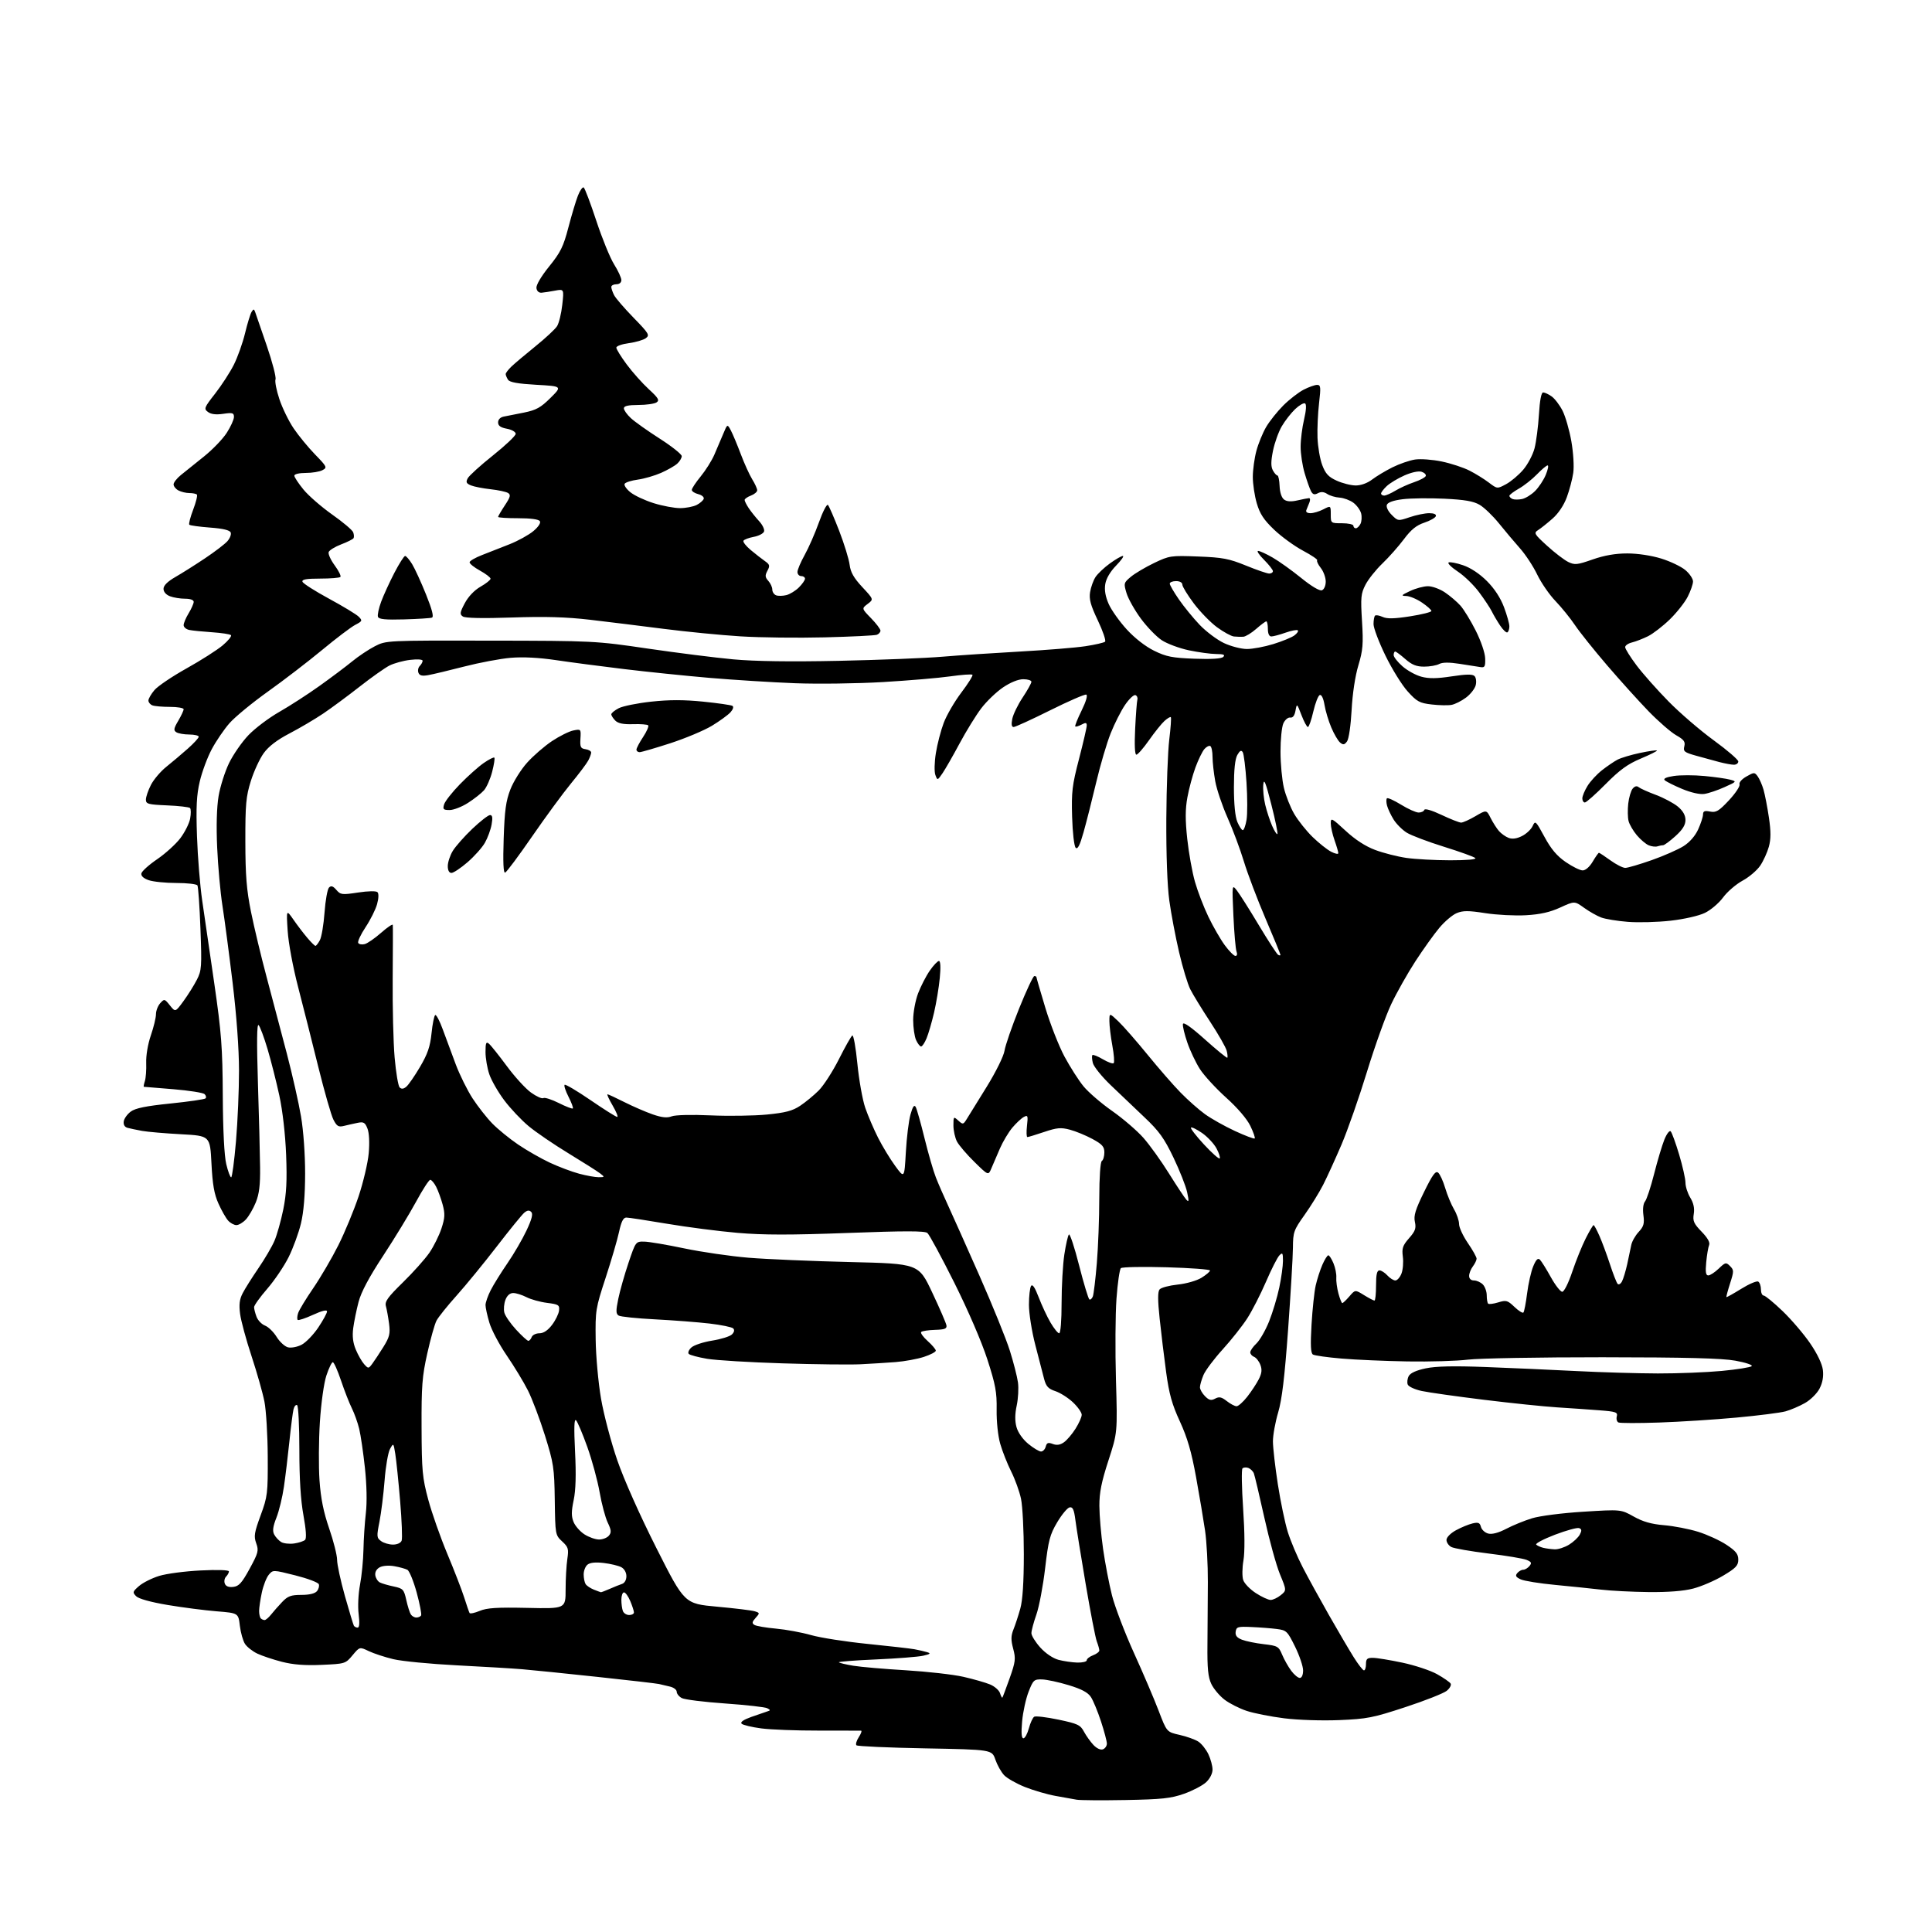 <?xml version="1.0" encoding="UTF-8" standalone="no"?>
<svg 
  version="1.1" 
  xmlns="http://www.w3.org/2000/svg" 
  xmlns:xlink="http://www.w3.org/1999/xlink" 
  xmlns:svg="http://www.w3.org/2000/svg"
  xmlns:rdf="http://www.w3.org/1999/02/22-rdf-syntax-ns#"
  xmlns:cc="http://creativecommons.org/ns#"
  xmlns:dc="http://purl.org/dc/elements/1.1/"
  viewBox="0 0 768 768"
  width="768"
  height="768"
>
<style>svg {background-color: white; }</style>"
<path stroke="none" fill="black" fill-rule="evenodd" d="M447.50,715.54C438.15,715.71 429.38,715.65 428.00,715.41C426.62,715.17 422.81,714.49 419.52,713.89C416.24,713.30 410.78,711.70 407.39,710.35C404.01,708.99 400.29,706.88 399.14,705.65C397.98,704.42 396.42,701.63 395.67,699.46C394.30,695.50 394.30,695.50 367.73,695.00C353.12,694.73 340.84,694.18 340.45,693.78C340.05,693.39 340.48,691.92 341.39,690.53C342.30,689.14 342.70,687.98 342.27,687.96C341.85,687.93 334.30,687.93 325.50,687.94C316.70,687.96 306.41,687.57 302.63,687.07C298.86,686.57 295.33,685.73 294.80,685.20C294.17,684.57 295.55,683.62 298.67,682.50C301.32,681.56 304.18,680.57 305.00,680.32C306.33,679.92 306.33,679.77 305.00,679.05C304.18,678.60 296.65,677.75 288.27,677.16C279.90,676.58 272.13,675.61 271.02,675.01C269.91,674.42 269.00,673.28 269.00,672.48C269.00,671.69 267.76,670.76 266.25,670.43C264.74,670.09 262.82,669.64 262.00,669.43C261.18,669.22 250.15,667.94 237.50,666.59C224.85,665.23 211.35,663.86 207.50,663.54C203.65,663.22 191.95,662.52 181.50,661.99C171.05,661.45 159.74,660.36 156.36,659.55C152.99,658.74 148.59,657.30 146.60,656.35C142.97,654.61 142.97,654.61 140.14,658.00C137.35,661.35 137.17,661.40 127.86,661.81C121.23,662.10 116.52,661.74 112.08,660.60C108.61,659.71 104.21,658.24 102.30,657.34C100.40,656.44 98.19,654.70 97.39,653.48C96.59,652.25 95.67,648.99 95.34,646.23C94.75,641.22 94.75,641.22 86.12,640.52C81.38,640.14 72.60,639.00 66.62,638.00C59.87,636.86 55.12,635.54 54.12,634.52C52.62,633.00 52.71,632.69 55.27,630.47C56.79,629.15 60.39,627.34 63.27,626.45C66.14,625.56 73.56,624.58 79.75,624.28C86.49,623.94 91.00,624.10 91.00,624.66C91.00,625.18 90.49,626.11 89.87,626.73C89.24,627.36 89.02,628.60 89.36,629.50C89.78,630.59 90.91,631.03 92.73,630.82C94.97,630.56 96.16,629.24 99.24,623.59C102.67,617.29 102.91,616.39 101.85,613.47C100.85,610.69 101.08,609.24 103.60,602.39C106.35,594.90 106.50,593.72 106.43,579.00C106.39,570.48 105.80,560.66 105.12,557.19C104.45,553.73 102.14,545.60 100.01,539.14C97.87,532.68 95.82,525.13 95.45,522.36C94.95,518.56 95.20,516.51 96.48,514.05C97.41,512.25 100.22,507.79 102.72,504.14C105.22,500.49 108.10,495.58 109.11,493.23C110.12,490.88 111.69,485.27 112.61,480.77C113.87,474.51 114.14,469.40 113.74,459.04C113.41,450.84 112.35,441.56 111.04,435.50C109.85,430.00 107.74,421.68 106.35,417.00C104.96,412.32 103.36,408.05 102.80,407.50C102.11,406.82 102.02,414.16 102.53,430.50C102.95,443.70 103.34,458.77 103.39,464.00C103.47,471.09 103.04,474.64 101.67,478.00C100.66,480.48 98.90,483.51 97.75,484.75C96.59,485.99 94.90,487.00 93.98,487.00C93.06,487.00 91.58,486.20 90.69,485.21C89.80,484.23 88.07,481.19 86.85,478.46C85.15,474.70 84.48,470.85 84.06,462.50C83.50,451.50 83.50,451.50 72.00,450.88C65.67,450.54 58.70,449.94 56.50,449.55C54.30,449.15 51.69,448.60 50.69,448.33C49.54,448.01 49.00,447.08 49.19,445.76C49.36,444.63 50.62,442.87 52.00,441.86C53.83,440.51 58.06,439.65 67.77,438.66C75.07,437.91 81.34,437.00 81.70,436.63C82.07,436.27 81.91,435.51 81.34,434.94C80.78,434.38 75.19,433.50 68.91,432.98C62.63,432.46 57.36,432.03 57.18,432.02C57.01,432.01 57.19,430.99 57.59,429.75C57.98,428.51 58.22,425.25 58.12,422.50C58.01,419.59 58.78,415.03 59.96,411.59C61.08,408.34 62.00,404.56 62.00,403.17C62.00,401.79 62.76,399.82 63.69,398.79C65.32,396.99 65.44,397.02 67.54,399.66C69.71,402.38 69.71,402.38 72.95,397.94C74.73,395.50 77.11,391.70 78.24,389.50C80.15,385.78 80.25,384.37 79.68,369.21C79.35,360.25 78.80,352.49 78.48,351.96C78.15,351.43 74.38,351.00 70.09,351.00C65.80,351.00 60.86,350.50 59.10,349.88C57.05,349.17 56.01,348.20 56.20,347.20C56.37,346.34 59.18,343.80 62.45,341.57C65.73,339.33 69.87,335.58 71.66,333.23C73.45,330.87 75.22,327.37 75.58,325.43C75.94,323.49 75.92,321.59 75.54,321.20C75.15,320.82 71.05,320.34 66.42,320.15C58.88,319.83 58.00,319.59 58.00,317.86C58.00,316.79 58.89,314.17 59.99,312.03C61.08,309.89 63.83,306.64 66.11,304.82C68.39,302.99 72.22,299.76 74.63,297.62C77.03,295.49 79.00,293.35 79.00,292.87C79.00,292.39 77.31,291.99 75.25,291.98C73.19,291.98 70.87,291.57 70.10,291.08C68.93,290.34 69.05,289.58 70.85,286.54C72.03,284.53 73.00,282.46 73.00,281.94C73.00,281.42 70.56,281.00 67.58,281.00C64.60,281.00 61.45,280.73 60.58,280.39C59.71,280.06 59.00,279.19 59.00,278.47C59.00,277.75 60.07,275.88 61.39,274.33C62.70,272.77 68.43,268.90 74.14,265.71C79.84,262.53 86.30,258.41 88.50,256.56C90.70,254.70 92.19,252.87 91.81,252.48C91.42,252.10 88.05,251.58 84.31,251.33C80.56,251.08 76.49,250.68 75.25,250.42C74.01,250.17 73.00,249.31 73.00,248.51C73.00,247.70 73.90,245.57 75.00,243.77C76.09,241.97 76.99,239.94 77.00,239.25C77.00,238.49 75.65,238.00 73.57,238.00C71.68,238.00 68.98,237.56 67.57,237.02C66.00,236.43 65.00,235.27 65.00,234.07C65.00,232.75 66.60,231.16 69.75,229.35C72.36,227.85 77.65,224.51 81.50,221.93C85.35,219.36 89.34,216.31 90.37,215.16C91.40,214.01 92.00,212.45 91.71,211.69C91.35,210.75 88.70,210.11 83.49,209.72C79.27,209.40 75.56,208.89 75.26,208.59C74.95,208.29 75.64,205.60 76.78,202.62C77.92,199.63 78.59,196.92 78.26,196.60C77.93,196.27 76.59,196.00 75.27,196.00C73.95,196.00 72.00,195.53 70.93,194.96C69.87,194.40 69.00,193.31 69.00,192.55C69.00,191.80 70.31,190.13 71.90,188.84C73.50,187.55 77.61,184.25 81.04,181.50C84.48,178.75 88.57,174.50 90.14,172.05C91.71,169.61 93.00,166.77 93.00,165.74C93.00,164.12 92.45,163.96 88.75,164.50C85.88,164.92 83.91,164.69 82.68,163.77C80.97,162.51 81.14,162.06 85.52,156.46C88.08,153.18 91.42,148.03 92.95,145.00C94.47,141.97 96.48,136.34 97.41,132.47C98.34,128.61 99.51,124.80 100.00,124.00C100.78,122.75 100.96,122.75 101.43,124.03C101.72,124.84 103.79,130.85 106.03,137.39C108.27,143.93 109.84,149.97 109.52,150.80C109.20,151.63 109.89,155.17 111.06,158.67C112.22,162.16 114.76,167.38 116.71,170.26C118.65,173.14 122.49,177.82 125.24,180.65C130.00,185.55 130.14,185.86 128.18,186.90C127.06,187.51 124.08,188.00 121.57,188.00C118.96,188.00 117.00,188.46 117.00,189.08C117.00,189.68 118.64,192.17 120.65,194.62C122.66,197.07 127.79,201.53 132.04,204.53C136.30,207.53 140.06,210.70 140.39,211.58C140.73,212.46 140.79,213.52 140.54,213.94C140.28,214.36 138.07,215.47 135.62,216.40C133.18,217.33 130.94,218.71 130.66,219.45C130.37,220.19 131.45,222.58 133.05,224.75C134.65,226.93 135.67,229.00 135.31,229.35C134.96,229.71 131.33,230.00 127.25,230.00C121.77,230.00 119.94,230.33 120.24,231.25C120.46,231.94 125.22,234.97 130.81,238.00C136.41,241.03 141.72,244.25 142.61,245.16C144.13,246.70 144.03,246.93 141.24,248.38C139.58,249.23 133.62,253.75 128.00,258.41C122.37,263.07 112.68,270.51 106.47,274.93C100.26,279.36 93.41,285.00 91.25,287.45C89.09,289.90 85.91,294.57 84.18,297.81C82.45,301.05 80.31,306.81 79.42,310.60C78.14,316.01 77.90,320.74 78.31,332.50C78.59,340.75 79.53,352.23 80.38,358.00C81.24,363.77 83.40,378.62 85.19,391.00C88.02,410.56 88.46,416.37 88.56,435.50C88.63,449.34 89.15,459.45 89.94,462.75C90.63,465.64 91.51,468.00 91.89,468.00C92.27,468.00 93.13,461.59 93.80,453.75C94.47,445.91 95.02,433.24 95.01,425.58C95.00,416.93 94.04,403.69 92.46,390.58C91.06,378.99 89.24,365.23 88.42,360.00C87.60,354.77 86.66,344.41 86.33,336.96C85.94,328.38 86.15,320.88 86.89,316.46C87.54,312.63 89.41,306.73 91.05,303.35C92.69,299.97 96.16,294.96 98.76,292.24C101.37,289.51 106.88,285.35 111.00,283.01C115.12,280.66 122.33,276.01 127.00,272.67C131.68,269.33 137.53,264.94 140.00,262.91C142.47,260.88 146.53,258.17 149.00,256.90C153.50,254.59 153.51,254.59 195.00,254.66C235.96,254.73 236.77,254.77 257.50,257.82C269.05,259.51 284.33,261.44 291.45,262.10C300.08,262.89 314.10,263.09 333.45,262.69C349.43,262.35 367.90,261.62 374.50,261.06C381.10,260.50 395.03,259.58 405.46,259.00C415.89,258.42 427.59,257.47 431.46,256.88C435.33,256.29 438.85,255.48 439.28,255.08C439.71,254.67 438.42,250.87 436.41,246.64C433.52,240.57 432.87,238.18 433.33,235.36C433.65,233.40 434.62,230.70 435.49,229.37C436.36,228.05 438.92,225.62 441.19,223.98C443.45,222.34 445.77,221.00 446.35,221.00C446.93,221.00 445.72,222.72 443.67,224.83C441.33,227.23 439.72,229.97 439.36,232.19C438.97,234.57 439.42,237.15 440.73,240.11C441.80,242.52 445.03,247.07 447.90,250.21C451.09,253.69 455.33,256.99 458.80,258.69C463.63,261.06 466.01,261.52 474.82,261.85C481.59,262.10 485.55,261.85 486.28,261.12C487.11,260.29 486.36,260.00 483.45,259.98C481.28,259.97 476.38,259.30 472.57,258.50C468.76,257.69 463.91,255.88 461.80,254.48C459.68,253.08 455.94,249.21 453.49,245.88C451.03,242.54 448.48,237.99 447.81,235.77C446.64,231.87 446.71,231.64 449.55,229.27C451.17,227.92 455.32,225.46 458.78,223.80C464.85,220.89 465.43,220.80 476.28,221.22C486.00,221.59 488.54,222.07 495.28,224.82C499.55,226.57 503.72,228.00 504.53,228.00C505.34,228.00 506.00,227.57 506.00,227.03C506.00,226.50 504.41,224.48 502.47,222.53C500.52,220.59 499.47,219.00 500.13,219.00C500.79,219.00 503.39,220.19 505.91,221.65C508.44,223.10 513.54,226.75 517.24,229.75C521.36,233.09 524.58,234.99 525.49,234.64C526.36,234.31 527.00,232.82 527.00,231.17C527.00,229.57 526.11,227.14 525.03,225.77C523.95,224.39 523.31,223.03 523.60,222.73C523.90,222.43 521.35,220.71 517.94,218.89C514.53,217.07 509.36,213.31 506.46,210.54C502.37,206.64 500.82,204.27 499.59,200.07C498.71,197.08 498.01,192.36 498.01,189.57C498.02,186.78 498.65,182.13 499.43,179.24C500.20,176.34 501.95,172.07 503.31,169.74C504.68,167.41 507.76,163.55 510.15,161.16C512.54,158.78 516.17,155.97 518.21,154.91C520.25,153.86 522.66,153.00 523.56,153.00C525.01,153.00 525.10,153.85 524.35,160.25C523.88,164.24 523.60,170.43 523.73,174.00C523.86,177.57 524.70,182.46 525.60,184.85C526.91,188.32 528.08,189.59 531.37,191.08C533.64,192.11 537.03,192.97 538.91,192.98C540.97,192.99 543.53,192.07 545.41,190.64C547.11,189.34 550.75,187.16 553.50,185.78C556.25,184.41 560.30,183.01 562.50,182.67C564.70,182.34 569.49,182.69 573.14,183.46C576.80,184.22 581.75,185.85 584.14,187.07C586.54,188.29 590.00,190.43 591.83,191.83C595.17,194.36 595.17,194.36 598.69,192.47C600.63,191.42 603.69,188.84 605.50,186.73C607.31,184.61 609.34,180.77 610.01,178.19C610.67,175.61 611.46,169.56 611.75,164.75C612.08,159.18 612.69,156.00 613.42,156.00C614.04,156.00 615.56,156.70 616.79,157.57C618.02,158.43 619.97,160.98 621.13,163.25C622.28,165.51 623.86,170.99 624.64,175.43C625.44,180.02 625.76,185.44 625.39,188.00C625.03,190.47 623.88,194.83 622.83,197.67C621.65,200.87 619.47,204.12 617.13,206.17C615.05,208.00 612.48,210.05 611.42,210.72C609.63,211.87 609.87,212.28 615.00,216.96C618.02,219.72 621.80,222.60 623.38,223.38C625.98,224.65 626.94,224.55 633.11,222.39C637.79,220.76 642.16,220.00 646.88,220.00C650.99,220.00 656.44,220.82 660.35,222.03C663.96,223.14 668.28,225.21 669.95,226.61C671.63,228.02 673.00,230.06 673.00,231.13C673.00,232.20 672.05,234.94 670.89,237.21C669.74,239.48 666.54,243.52 663.80,246.20C661.05,248.87 657.16,251.88 655.15,252.89C653.14,253.89 650.26,255.01 648.75,255.38C647.24,255.74 646.01,256.59 646.03,257.27C646.04,257.95 648.08,261.20 650.56,264.50C653.04,267.80 658.77,274.26 663.29,278.85C667.80,283.45 675.89,290.40 681.25,294.30C686.61,298.21 691.00,301.99 691.00,302.70C691.00,303.42 690.21,304.00 689.25,303.99C688.29,303.99 685.70,303.51 683.50,302.94C681.30,302.36 677.13,301.22 674.24,300.41C669.55,299.10 669.04,298.69 669.54,296.68C670.00,294.85 669.40,294.03 666.30,292.27C664.21,291.08 659.31,286.82 655.40,282.81C651.50,278.79 644.06,270.55 638.87,264.50C633.68,258.45 627.92,251.25 626.08,248.50C624.23,245.75 620.74,241.44 618.33,238.93C615.91,236.42 612.65,231.69 611.08,228.43C609.52,225.17 606.44,220.47 604.24,218.00C602.05,215.53 598.27,211.04 595.85,208.04C593.43,205.04 589.97,201.72 588.17,200.67C585.70,199.23 582.24,198.63 574.10,198.24C568.16,197.96 560.73,198.05 557.59,198.45C553.93,198.90 551.67,199.70 551.30,200.67C550.96,201.53 551.78,203.24 553.22,204.67C555.69,207.15 555.77,207.16 560.39,205.59C562.97,204.71 566.44,204.00 568.12,204.00C570.03,204.00 571.02,204.44 570.77,205.19C570.55,205.84 568.47,207.01 566.15,207.78C563.03,208.82 560.90,210.55 558.07,214.35C555.95,217.18 552.10,221.53 549.52,224.00C546.94,226.47 543.92,230.27 542.80,232.44C540.98,235.96 540.84,237.51 541.42,246.94C541.98,256.02 541.78,258.48 539.97,264.50C538.70,268.71 537.63,275.78 537.29,282.25C536.96,288.37 536.18,293.74 535.47,294.71C534.45,296.10 533.94,296.19 532.72,295.18C531.89,294.50 530.32,291.81 529.22,289.22C528.11,286.62 526.90,282.56 526.51,280.20C526.09,277.64 525.34,276.05 524.65,276.27C524.02,276.47 522.86,279.42 522.07,282.82C521.29,286.22 520.32,289.00 519.91,289.00C519.50,289.00 518.35,286.86 517.35,284.25C515.54,279.54 515.52,279.52 514.98,282.50C514.62,284.48 513.91,285.41 512.88,285.24C512.03,285.10 510.80,286.14 510.16,287.54C509.52,288.95 509.01,294.01 509.02,298.80C509.02,303.58 509.63,310.04 510.36,313.15C511.09,316.25 512.95,320.95 514.49,323.58C516.04,326.21 519.32,330.33 521.79,332.73C524.26,335.13 527.57,337.76 529.14,338.57C530.71,339.39 532.00,339.65 532.00,339.15C532.00,338.66 531.33,336.34 530.50,334.00C529.67,331.66 529.00,328.63 529.00,327.27C529.00,324.96 529.41,325.17 534.87,330.22C538.74,333.80 542.77,336.42 546.68,337.88C549.94,339.10 555.51,340.52 559.05,341.03C562.60,341.54 570.43,341.97 576.45,341.98C583.05,341.99 587.02,341.64 586.45,341.09C585.93,340.59 580.33,338.57 574.00,336.60C567.67,334.63 561.03,332.12 559.24,331.02C557.45,329.92 555.08,327.55 553.97,325.76C552.86,323.97 551.69,321.47 551.36,320.20C551.03,318.94 551.02,317.65 551.33,317.34C551.64,317.02 554.18,318.17 556.96,319.88C559.75,321.60 562.89,323.00 563.93,323.00C564.98,323.00 565.99,322.52 566.19,321.93C566.40,321.30 569.16,322.11 573.02,323.93C576.58,325.62 580.09,327.00 580.82,327.00C581.55,327.00 584.11,325.85 586.51,324.44C590.89,321.88 590.89,321.88 592.56,325.19C593.49,327.01 594.97,329.34 595.87,330.36C596.77,331.39 598.49,332.61 599.69,333.07C601.15,333.63 602.93,333.39 605.01,332.34C606.73,331.49 608.63,329.70 609.24,328.38C610.29,326.08 610.48,326.26 613.95,332.66C616.57,337.51 618.89,340.26 622.39,342.67C625.05,344.50 628.08,346.00 629.14,346.00C630.28,346.00 631.91,344.57 633.13,342.50C634.27,340.57 635.38,339.00 635.61,339.00C635.83,339.00 637.88,340.35 640.16,342.00C642.44,343.65 645.10,345.00 646.07,345.00C647.04,345.00 651.77,343.61 656.57,341.92C661.37,340.23 667.06,337.72 669.22,336.36C671.67,334.81 673.87,332.30 675.05,329.69C676.10,327.39 676.97,324.72 676.98,323.78C677.00,322.42 677.60,322.17 679.79,322.61C682.17,323.08 683.26,322.43 687.28,318.14C689.86,315.37 691.76,312.52 691.49,311.80C691.21,311.07 692.39,309.71 694.21,308.68C697.28,306.93 697.47,306.93 698.72,308.63C699.43,309.61 700.48,312.00 701.04,313.95C701.60,315.90 702.56,320.88 703.17,325.00C703.99,330.54 703.98,333.57 703.14,336.60C702.52,338.85 700.98,342.23 699.72,344.10C698.46,345.97 695.31,348.66 692.71,350.07C690.11,351.48 686.62,354.48 684.96,356.74C683.30,359.00 680.04,361.77 677.72,362.89C675.30,364.06 669.50,365.38 664.09,365.99C658.92,366.58 651.27,366.78 647.09,366.45C642.92,366.12 638.15,365.34 636.50,364.72C634.85,364.10 631.79,362.37 629.70,360.87C625.91,358.15 625.91,358.15 620.22,360.75C616.15,362.62 612.29,363.49 606.62,363.82C602.26,364.07 594.97,363.70 590.42,362.99C583.70,361.94 581.56,361.94 579.06,362.98C577.36,363.68 574.24,366.33 572.12,368.88C569.99,371.42 565.73,377.39 562.63,382.15C559.54,386.91 555.22,394.56 553.04,399.15C550.86,403.74 546.53,415.82 543.41,426.00C540.29,436.18 535.73,449.22 533.27,454.99C530.80,460.75 527.52,467.95 525.97,470.99C524.42,474.02 521.10,479.40 518.58,482.95C514.28,488.99 514.00,489.79 513.96,495.95C513.94,499.55 513.07,514.20 512.04,528.50C510.66,547.53 509.60,556.38 508.08,561.50C506.94,565.35 506.00,570.52 506.01,573.00C506.02,575.47 506.89,583.12 507.96,590.00C509.02,596.88 510.81,605.42 511.92,609.00C513.04,612.58 515.70,618.88 517.84,623.00C519.97,627.12 524.67,635.67 528.27,642.00C531.87,648.33 536.30,655.86 538.11,658.75C539.92,661.64 541.76,664.00 542.20,664.00C542.64,664.00 543.00,662.88 543.00,661.50C543.00,659.44 543.48,659.00 545.75,659.02C547.26,659.02 552.55,659.89 557.50,660.94C562.45,661.99 568.63,664.04 571.24,665.50C573.85,666.96 576.28,668.65 576.65,669.24C577.02,669.84 576.31,671.14 575.09,672.13C573.86,673.12 566.48,676.04 558.68,678.60C545.76,682.85 543.42,683.31 532.32,683.77C525.41,684.05 515.96,683.74 510.47,683.05C505.15,682.38 498.45,681.06 495.59,680.11C492.73,679.17 488.76,677.16 486.78,675.65C484.80,674.14 482.43,671.32 481.52,669.40C480.22,666.67 479.88,663.19 479.98,653.70C480.04,646.99 480.12,635.84 480.14,628.92C480.17,622.00 479.67,612.77 479.03,608.42C478.39,604.06 476.78,594.47 475.44,587.09C473.62,577.09 471.99,571.50 469.03,565.06C465.88,558.24 464.74,554.12 463.56,545.46C462.74,539.43 461.58,529.85 460.98,524.17C460.20,516.88 460.19,513.47 460.95,512.57C461.53,511.86 464.77,511.00 468.13,510.64C471.59,510.28 475.72,509.10 477.63,507.92C479.48,506.77 481.00,505.48 481.00,505.05C481.00,504.61 473.24,504.03 463.75,503.76C454.26,503.49 446.08,503.65 445.57,504.11C445.06,504.58 444.27,510.03 443.82,516.23C443.37,522.43 443.28,536.95 443.61,548.50C444.22,569.50 444.22,569.50 440.61,580.60C437.86,589.03 437.00,593.34 437.02,598.60C437.03,602.39 437.69,610.10 438.49,615.72C439.29,621.34 440.89,629.67 442.04,634.22C443.20,638.77 447.11,649.02 450.73,657.00C454.36,664.98 458.78,675.33 460.56,680.00C463.80,688.50 463.80,688.50 468.92,689.65C471.73,690.28 475.08,691.48 476.37,692.32C477.65,693.16 479.44,695.41 480.35,697.33C481.26,699.24 482.00,701.99 482.00,703.45C482.00,705.01 480.94,707.08 479.43,708.48C478.01,709.79 474.07,711.85 470.68,713.05C465.45,714.89 461.89,715.27 447.50,715.54zM438.44,695.38C439.30,695.05 440.00,694.03 440.00,693.11C440.00,692.18 438.95,688.21 437.66,684.28C436.37,680.35 434.57,675.99 433.65,674.59C432.47,672.78 429.94,671.43 424.82,669.88C420.87,668.68 416.11,667.65 414.24,667.60C411.06,667.51 410.71,667.82 408.88,672.50C407.80,675.25 406.65,680.54 406.31,684.25C405.90,688.88 406.06,691.00 406.82,691.00C407.42,691.00 408.40,689.22 408.99,687.04C409.57,684.87 410.53,682.79 411.11,682.43C411.69,682.07 416.02,682.59 420.74,683.58C428.42,685.19 429.48,685.69 430.90,688.38C431.78,690.02 433.49,692.41 434.69,693.68C435.99,695.04 437.53,695.74 438.44,695.38zM398.46,674.83C398.61,674.65 399.90,671.20 401.34,667.16C403.68,660.56 403.82,659.37 402.76,655.39C401.82,651.89 401.85,650.29 402.87,647.73C403.59,645.95 404.80,642.25 405.57,639.50C406.52,636.13 406.98,629.06 406.99,617.80C406.99,608.61 406.49,598.71 405.87,595.80C405.26,592.88 403.49,588.00 401.96,584.95C400.43,581.89 398.47,576.94 397.61,573.95C396.70,570.76 396.11,565.13 396.18,560.36C396.29,553.44 395.74,550.44 392.48,540.36C390.22,533.37 384.82,520.85 379.34,509.88C374.22,499.64 369.41,490.75 368.65,490.13C367.62,489.27 359.67,489.27 336.99,490.12C314.11,490.97 303.40,490.96 293.19,490.08C285.75,489.44 273.13,487.81 265.15,486.46C257.17,485.11 249.90,484.00 248.98,484.00C247.77,484.00 246.98,485.55 246.07,489.75C245.39,492.91 242.98,501.12 240.73,508.00C236.78,520.04 236.63,520.94 236.79,532.50C236.87,539.12 237.83,549.65 238.92,556.00C240.01,562.33 242.92,573.35 245.39,580.50C248.06,588.23 254.38,602.41 260.99,615.50C272.10,637.50 272.10,637.50 285.03,638.68C292.14,639.32 298.90,640.15 300.05,640.52C302.07,641.16 302.08,641.25 300.36,643.15C298.95,644.72 298.85,645.29 299.89,645.93C300.61,646.38 304.46,647.04 308.45,647.40C312.44,647.76 318.72,648.92 322.40,649.97C326.09,651.03 336.17,652.60 344.80,653.47C353.44,654.34 361.85,655.30 363.50,655.60C365.15,655.90 367.40,656.42 368.50,656.75C370.13,657.24 369.85,657.51 367.00,658.17C365.07,658.62 356.63,659.28 348.24,659.65C339.85,660.01 333.20,660.53 333.47,660.80C333.74,661.07 336.33,661.68 339.23,662.16C342.13,662.64 351.50,663.45 360.07,663.96C368.63,664.48 378.93,665.64 382.97,666.56C387.00,667.48 391.78,668.85 393.58,669.60C395.38,670.35 397.15,671.91 397.52,673.06C397.88,674.21 398.31,675.00 398.46,674.83zM516.69,667.00C517.48,667.00 518.00,665.81 518.00,664.02C518.00,662.38 516.56,658.12 514.80,654.55C511.77,648.40 511.39,648.04 507.55,647.55C505.32,647.26 500.80,646.91 497.50,646.77C492.06,646.52 491.47,646.70 491.20,648.61C490.98,650.13 491.67,651.02 493.70,651.81C495.24,652.41 499.13,653.21 502.35,653.58C507.86,654.22 508.30,654.46 509.67,657.76C510.48,659.69 512.09,662.56 513.26,664.13C514.42,665.71 515.97,667.00 516.69,667.00zM428.25,660.90C430.31,660.95 432.00,660.54 432.00,659.98C432.00,659.41 433.12,658.52 434.50,658.00C435.88,657.48 437.00,656.62 437.00,656.09C437.00,655.56 436.55,653.94 435.99,652.48C435.44,651.02 433.45,640.75 431.57,629.66C429.69,618.57 427.85,607.11 427.48,604.20C426.95,600.08 426.44,598.96 425.20,599.20C424.31,599.37 422.10,602.03 420.26,605.12C417.34,610.05 416.76,612.26 415.45,623.45C414.63,630.44 413.07,638.70 411.98,641.80C410.89,644.90 410.00,648.23 410.00,649.21C410.00,650.19 411.59,652.75 413.53,654.91C415.65,657.25 418.55,659.21 420.78,659.81C422.83,660.35 426.19,660.84 428.25,660.90zM142.17,647.00C142.87,647.00 143.00,645.17 142.57,641.68C142.19,638.63 142.42,633.60 143.12,629.93C143.79,626.39 144.40,620.12 144.48,616.00C144.56,611.88 144.98,605.35 145.43,601.50C145.93,597.17 145.79,590.30 145.06,583.50C144.41,577.45 143.39,570.48 142.79,568.00C142.19,565.52 140.88,561.85 139.88,559.84C138.87,557.83 136.94,552.88 135.58,548.84C134.22,544.80 132.75,541.50 132.30,541.50C131.86,541.50 130.72,543.86 129.76,546.74C128.76,549.76 127.66,557.61 127.16,565.24C126.69,572.53 126.63,583.00 127.01,588.50C127.52,595.70 128.60,601.06 130.86,607.62C132.59,612.63 134.00,618.24 134.00,620.07C134.00,621.91 135.40,628.38 137.11,634.45C138.83,640.53 140.43,645.84 140.67,646.25C140.92,646.66 141.59,647.00 142.17,647.00zM105.18,644.00C105.64,644.00 106.80,643.01 107.76,641.81C108.72,640.60 110.70,638.35 112.17,636.81C114.40,634.47 115.67,634.00 119.80,634.00C122.97,634.00 125.20,633.46 125.99,632.51C126.67,631.69 127.00,630.45 126.73,629.75C126.46,629.04 122.25,627.46 117.37,626.23C108.50,624.00 108.50,624.00 106.83,626.01C105.91,627.12 104.67,630.29 104.08,633.06C103.49,635.83 103.00,639.13 103.00,640.38C103.00,641.64 103.30,642.97 103.67,643.33C104.03,643.70 104.71,644.00 105.18,644.00zM165.50,643.00C166.26,643.00 167.11,642.63 167.39,642.18C167.67,641.73 166.88,637.63 165.64,633.07C164.39,628.52 162.73,624.44 161.94,624.02C161.15,623.60 158.82,622.95 156.76,622.59C154.59,622.20 152.16,622.38 150.95,623.02C149.66,623.72 149.00,624.92 149.19,626.22C149.36,627.36 150.18,628.64 151.00,629.05C151.82,629.47 154.30,630.19 156.50,630.65C160.21,631.44 160.56,631.81 161.50,636.00C162.05,638.48 162.86,641.06 163.31,641.75C163.75,642.44 164.74,643.00 165.50,643.00zM190.70,640.35C193.57,639.15 197.60,638.90 209.60,639.16C224.84,639.50 224.84,639.50 224.84,631.87C224.84,627.67 225.15,622.22 225.52,619.75C226.12,615.70 225.92,615.00 223.45,612.72C220.75,610.21 220.72,610.03 220.53,596.34C220.35,583.47 220.07,581.67 216.64,570.66C214.60,564.15 211.55,556.08 209.86,552.72C208.17,549.37 204.37,543.11 201.43,538.81C198.48,534.51 195.38,528.66 194.54,525.81C193.69,522.97 193.00,519.80 193.00,518.78C193.00,517.76 193.93,515.10 195.06,512.88C196.19,510.66 199.19,505.84 201.71,502.17C204.24,498.50 207.64,492.66 209.28,489.18C211.42,484.63 211.95,482.55 211.17,481.77C210.39,480.99 209.62,481.07 208.41,482.07C207.50,482.83 202.58,488.87 197.49,495.48C192.40,502.09 185.22,510.86 181.53,514.98C177.84,519.09 174.23,523.59 173.51,524.99C172.78,526.38 171.14,532.24 169.85,538.01C167.81,547.10 167.51,551.03 167.58,567.50C167.64,584.66 167.90,587.44 170.24,596.15C171.67,601.46 175.07,611.13 177.80,617.65C180.53,624.17 183.56,631.98 184.52,635.00C185.48,638.02 186.44,640.81 186.65,641.19C186.87,641.57 188.69,641.19 190.70,640.35zM250.11,642.00C251.15,642.00 252.00,641.54 252.00,640.97C252.00,640.40 251.35,638.38 250.55,636.47C249.75,634.56 248.63,633.00 248.05,633.00C247.47,633.00 247.00,634.31 247.00,635.92C247.00,637.52 247.27,639.55 247.61,640.42C247.94,641.29 249.07,642.00 250.11,642.00zM505.09,636.00C506.02,636.00 507.83,635.15 509.11,634.11C511.45,632.22 511.45,632.22 508.80,625.78C507.34,622.23 504.55,612.12 502.60,603.30C500.64,594.49 498.77,586.57 498.44,585.72C498.11,584.86 497.13,583.88 496.26,583.54C495.38,583.21 494.32,583.29 493.90,583.72C493.48,584.15 493.60,591.36 494.17,599.74C494.81,609.26 494.86,616.98 494.29,620.30C493.78,623.22 493.74,626.73 494.20,628.09C494.65,629.45 496.91,631.79 499.21,633.28C501.52,634.78 504.16,636.00 505.09,636.00zM238.85,632.94C239.04,632.97 240.62,632.37 242.35,631.61C244.08,630.84 246.29,629.96 247.25,629.64C248.30,629.29 249.00,628.06 249.00,626.57C249.00,625.08 248.18,623.63 246.97,622.98C245.86,622.39 242.71,621.63 239.99,621.31C236.69,620.92 234.53,621.15 233.52,621.99C232.68,622.68 232.01,624.43 232.02,625.87C232.02,627.32 232.37,629.04 232.79,629.70C233.21,630.36 234.67,631.34 236.03,631.89C237.39,632.43 238.66,632.90 238.85,632.94zM655.36,632.87C648.84,632.80 640.35,632.37 636.50,631.91C632.65,631.46 624.45,630.62 618.27,630.03C612.09,629.45 605.91,628.46 604.53,627.83C602.58,626.94 602.26,626.39 603.13,625.34C603.74,624.60 604.81,624.00 605.50,624.00C606.19,624.00 607.31,623.34 607.98,622.52C608.99,621.31 608.78,620.88 606.85,620.08C605.56,619.54 598.72,618.40 591.66,617.54C584.59,616.67 577.95,615.51 576.91,614.95C575.86,614.39 575.00,613.13 575.00,612.15C575.00,611.12 576.59,609.50 578.75,608.31C580.81,607.18 583.77,605.96 585.33,605.59C587.66,605.04 588.26,605.29 588.70,606.97C589.00,608.10 590.31,609.29 591.61,609.62C593.15,610.00 595.68,609.33 598.78,607.71C601.42,606.33 606.03,604.45 609.04,603.53C612.11,602.59 621.01,601.45 629.42,600.93C644.33,600.00 644.33,600.00 649.42,602.85C653.09,604.91 656.44,605.86 661.50,606.29C665.35,606.61 671.44,607.79 675.04,608.91C678.64,610.03 683.70,612.36 686.29,614.07C690.03,616.55 691.00,617.76 691.00,619.98C691.00,622.32 690.04,623.34 684.95,626.37C681.63,628.35 676.28,630.65 673.06,631.48C669.23,632.48 663.11,632.95 655.36,632.87zM618.00,615.88C619.38,615.94 621.93,615.12 623.69,614.05C625.44,612.98 627.37,611.18 627.98,610.04C628.84,608.44 628.78,607.85 627.73,607.45C626.98,607.16 622.65,608.35 618.10,610.08C613.56,611.82 610.21,613.59 610.67,614.02C611.13,614.45 612.40,615.02 613.50,615.29C614.60,615.55 616.62,615.82 618.00,615.88zM116.91,613.56C118.79,613.29 120.76,612.64 121.28,612.12C121.89,611.51 121.65,607.94 120.62,602.33C119.53,596.39 119.00,587.87 119.00,576.31C119.00,566.85 118.60,558.87 118.11,558.57C117.62,558.26 116.97,559.02 116.67,560.26C116.37,561.49 115.63,567.23 115.04,573.00C114.44,578.77 113.47,586.86 112.87,590.97C112.28,595.08 110.94,600.62 109.89,603.28C108.48,606.85 108.25,608.60 109.01,610.01C109.57,611.06 110.81,612.39 111.76,612.98C112.72,613.56 115.04,613.82 116.91,613.56zM156.22,614.00C157.88,614.00 159.31,613.35 159.66,612.43C159.99,611.57 159.72,604.48 159.06,596.68C158.40,588.88 157.54,580.48 157.14,578.00C156.42,573.53 156.41,573.52 155.03,576.00C154.27,577.38 153.30,583.00 152.88,588.50C152.45,594.00 151.54,601.36 150.85,604.86C149.68,610.77 149.72,611.32 151.49,612.61C152.53,613.38 154.66,614.00 156.22,614.00zM238.13,611.98C239.57,611.99 241.33,611.30 242.04,610.45C243.10,609.18 243.01,608.25 241.57,605.23C240.61,603.21 239.16,597.79 238.36,593.18C237.55,588.56 235.36,580.49 233.48,575.22C231.60,569.96 229.58,565.18 228.99,564.59C228.24,563.84 228.12,567.46 228.59,577.01C229.05,586.21 228.88,592.35 228.04,596.33C227.09,600.87 227.09,602.80 228.02,605.05C228.68,606.64 230.63,608.85 232.36,609.95C234.09,611.06 236.68,611.97 238.13,611.98zM413.82,577.00C414.57,577.00 415.42,576.13 415.69,575.06C416.10,573.51 416.65,573.30 418.48,573.99C420.07,574.60 421.41,574.40 422.92,573.34C424.11,572.51 426.19,570.08 427.54,567.93C428.89,565.79 430.00,563.30 430.00,562.39C430.00,561.48 428.43,559.26 426.52,557.45C424.60,555.64 421.46,553.65 419.54,553.01C416.72,552.08 415.85,551.14 415.06,548.18C414.53,546.16 412.95,540.06 411.55,534.64C410.14,529.21 409.01,522.02 409.02,518.64C409.02,515.26 409.40,511.91 409.86,511.20C410.42,510.31 411.39,511.76 412.90,515.70C414.12,518.89 416.23,523.41 417.60,525.75C418.97,528.09 420.52,530.00 421.04,530.00C421.60,530.00 422.00,524.96 422.00,517.94C422.00,511.31 422.49,502.65 423.09,498.69C423.69,494.74 424.51,491.15 424.91,490.73C425.31,490.31 427.14,495.83 428.96,503.01C430.79,510.19 432.63,516.27 433.04,516.53C433.45,516.78 434.07,516.25 434.42,515.36C434.76,514.46 435.48,508.50 436.01,502.11C436.54,495.73 436.98,484.11 436.98,476.31C436.99,467.94 437.41,461.86 438.00,461.50C438.55,461.16 439.00,459.63 439.00,458.10C439.00,455.81 438.16,454.87 434.25,452.75C431.64,451.34 427.61,449.68 425.30,449.07C421.74,448.12 420.17,448.26 415.08,449.97C411.77,451.09 408.77,452.00 408.40,452.00C408.04,452.00 407.97,449.99 408.24,447.53C408.70,443.50 408.58,443.16 406.98,444.01C406.01,444.53 403.97,446.43 402.45,448.23C400.93,450.03 398.70,453.75 397.50,456.50C396.30,459.25 394.77,462.81 394.10,464.41C392.89,467.33 392.89,467.33 387.37,461.91C384.33,458.94 381.21,455.28 380.42,453.80C379.64,452.31 379.00,449.43 379.00,447.39C379.00,443.80 379.06,443.74 380.92,445.43C382.76,447.09 382.91,447.07 384.30,444.83C385.10,443.55 388.67,437.77 392.24,432.00C395.90,426.07 398.97,419.84 399.31,417.68C399.63,415.58 402.24,408.04 405.10,400.93C407.97,393.82 410.69,388.00 411.16,388.00C411.62,388.00 412.00,388.20 412.00,388.44C412.00,388.68 413.60,394.20 415.56,400.69C417.53,407.19 420.94,415.88 423.15,420.00C425.37,424.12 428.76,429.44 430.70,431.81C432.64,434.18 437.77,438.60 442.10,441.63C446.43,444.67 452.03,449.48 454.53,452.32C457.04,455.17 461.62,461.55 464.70,466.50C467.79,471.45 470.89,476.13 471.59,476.89C472.61,478.02 472.67,477.45 471.90,473.89C471.38,471.48 468.93,465.29 466.47,460.15C462.77,452.44 460.75,449.63 454.95,444.15C451.08,440.49 445.02,434.73 441.50,431.34C437.97,427.96 434.79,424.00 434.42,422.55C434.06,421.10 433.98,419.68 434.25,419.41C434.53,419.14 436.40,419.89 438.42,421.08C440.43,422.27 442.37,422.96 442.71,422.62C443.06,422.27 442.82,419.13 442.17,415.63C441.53,412.13 441.00,407.77 441.00,405.94C441.00,402.61 441.00,402.61 444.61,406.05C446.60,407.95 451.80,413.90 456.19,419.28C460.57,424.66 466.48,431.45 469.33,434.35C472.17,437.26 476.52,441.11 479.00,442.90C481.48,444.69 486.83,447.70 490.91,449.59C494.98,451.47 498.52,452.81 498.77,452.56C499.02,452.31 498.23,450.05 497.02,447.54C495.67,444.76 491.89,440.35 487.39,436.31C483.32,432.64 478.64,427.55 476.99,424.99C475.35,422.43 473.09,417.68 471.98,414.43C470.86,411.18 470.07,407.87 470.23,407.07C470.41,406.12 473.49,408.27 479.00,413.21C483.68,417.40 487.67,420.66 487.87,420.46C488.07,420.26 487.97,419.01 487.63,417.68C487.30,416.35 484.33,411.16 481.04,406.14C477.75,401.13 474.20,395.33 473.16,393.26C472.11,391.19 470.11,384.55 468.70,378.50C467.29,372.45 465.54,363.23 464.82,358.00C464.01,352.12 463.56,339.73 463.63,325.50C463.70,312.85 464.23,298.68 464.80,294.00C465.37,289.33 465.65,285.32 465.42,285.09C465.20,284.86 464.06,285.54 462.90,286.59C461.73,287.64 458.97,291.09 456.75,294.25C454.53,297.41 452.27,300.00 451.72,300.00C451.11,300.00 450.93,296.16 451.24,289.75C451.51,284.11 451.91,278.88 452.12,278.13C452.33,277.37 451.98,276.56 451.34,276.32C450.70,276.08 448.85,277.83 447.23,280.20C445.62,282.56 443.04,287.65 441.51,291.50C439.97,295.35 437.38,304.12 435.76,311.00C434.13,317.88 431.87,326.78 430.74,330.79C429.26,336.04 428.38,337.78 427.60,337.00C426.99,336.39 426.37,330.98 426.18,324.71C425.89,314.78 426.20,312.15 428.93,301.68C430.62,295.18 432.00,289.20 432.00,288.40C432.00,287.22 431.59,287.15 429.91,288.05C428.77,288.66 427.65,288.98 427.43,288.77C427.22,288.55 428.35,285.70 429.96,282.44C431.72,278.85 432.45,276.35 431.80,276.12C431.21,275.91 424.74,278.73 417.43,282.37C410.11,286.02 403.59,289.00 402.94,289.00C402.13,289.00 401.96,287.96 402.40,285.75C402.76,283.96 404.61,280.14 406.52,277.27C408.44,274.39 410.00,271.57 410.00,271.02C410.00,270.46 408.55,270.00 406.77,270.00C404.78,270.00 401.69,271.25 398.73,273.25C396.08,275.04 392.18,278.78 390.06,281.57C387.94,284.37 384.05,290.67 381.43,295.57C378.80,300.48 375.75,305.80 374.65,307.40C372.66,310.29 372.65,310.29 371.82,308.05C371.36,306.79 371.44,302.98 372.02,299.38C372.58,295.84 373.98,290.45 375.13,287.39C376.27,284.34 379.43,278.89 382.15,275.30C384.87,271.71 386.86,268.52 386.56,268.23C386.26,267.93 382.30,268.22 377.76,268.86C373.22,269.51 361.18,270.53 351.00,271.13C340.82,271.73 325.07,271.94 316.00,271.59C306.93,271.24 291.62,270.28 282.00,269.46C272.38,268.63 257.07,267.06 248.00,265.96C238.93,264.87 226.78,263.27 221.00,262.41C214.19,261.40 207.87,261.08 203.00,261.49C198.88,261.84 190.55,263.41 184.50,264.97C178.45,266.53 172.02,268.06 170.21,268.38C167.78,268.81 166.77,268.56 166.33,267.42C166.00,266.56 166.24,265.36 166.87,264.73C167.49,264.11 168.00,263.18 168.00,262.66C168.00,262.12 165.89,261.97 163.05,262.31C160.33,262.63 156.62,263.65 154.80,264.57C152.99,265.50 147.68,269.25 143.00,272.92C138.32,276.59 131.80,281.41 128.50,283.64C125.20,285.86 119.18,289.41 115.12,291.53C110.13,294.13 106.79,296.69 104.84,299.38C103.24,301.58 100.94,306.56 99.72,310.44C97.79,316.59 97.51,319.68 97.53,334.50C97.55,348.00 98.01,353.76 99.78,362.50C101.00,368.55 103.80,380.25 106.01,388.50C108.22,396.75 111.82,410.39 114.02,418.81C116.22,427.22 118.76,438.47 119.66,443.81C120.62,449.43 121.30,458.96 121.29,466.50C121.28,475.10 120.72,481.82 119.63,486.36C118.72,490.13 116.52,496.14 114.74,499.72C112.96,503.29 109.14,508.95 106.25,512.29C103.36,515.62 101.00,518.92 101.00,519.61C101.00,520.30 101.44,522.03 101.98,523.45C102.52,524.87 104.04,526.44 105.36,526.95C106.67,527.45 108.74,529.46 109.96,531.43C111.17,533.39 113.20,535.26 114.47,535.58C115.75,535.90 118.17,535.45 119.88,534.56C121.58,533.68 124.55,530.62 126.49,527.75C128.42,524.87 130.00,521.98 130.00,521.32C130.00,520.54 128.04,521.01 124.44,522.66C121.38,524.06 118.63,524.97 118.34,524.68C118.05,524.39 118.12,523.18 118.50,522.00C118.87,520.82 121.57,516.36 124.50,512.09C127.42,507.82 131.91,500.15 134.47,495.06C137.03,489.96 140.66,481.20 142.54,475.59C144.41,469.99 146.23,462.27 146.57,458.45C146.95,454.19 146.76,450.39 146.08,448.64C145.14,446.22 144.55,445.86 142.23,446.33C140.73,446.63 138.30,447.18 136.83,447.54C134.55,448.11 133.92,447.75 132.55,445.10C131.67,443.39 128.98,434.01 126.56,424.25C124.15,414.49 120.54,400.20 118.54,392.50C116.45,384.47 114.66,374.88 114.35,370.00C113.81,361.50 113.81,361.50 116.66,365.59C118.22,367.84 120.71,371.11 122.19,372.84C123.66,374.58 125.11,376.00 125.40,376.00C125.69,376.00 126.48,374.99 127.15,373.75C127.82,372.51 128.66,367.55 129.01,362.72C129.36,357.90 130.16,353.44 130.79,352.81C131.63,351.97 132.38,352.21 133.71,353.75C135.38,355.69 135.97,355.76 142.33,354.79C146.38,354.18 149.52,354.12 150.06,354.66C150.59,355.19 150.53,357.13 149.89,359.43C149.31,361.55 147.24,365.67 145.31,368.58C143.38,371.49 142.07,374.31 142.40,374.84C142.73,375.38 143.90,375.58 144.99,375.29C146.08,375.01 149.01,372.99 151.49,370.80C153.97,368.62 156.06,367.21 156.14,367.67C156.21,368.12 156.19,377.73 156.10,389.00C156.01,400.27 156.35,414.39 156.87,420.36C157.39,426.33 158.29,431.69 158.86,432.26C159.60,433.00 160.40,432.92 161.51,431.99C162.39,431.26 164.85,427.70 166.98,424.08C170.00,418.94 171.00,416.02 171.54,410.74C171.92,407.02 172.58,403.76 173.00,403.50C173.42,403.24 174.79,405.83 176.03,409.26C177.28,412.69 179.60,418.94 181.18,423.14C182.77,427.35 185.78,433.42 187.87,436.64C189.97,439.86 193.50,444.36 195.73,446.64C197.96,448.91 202.56,452.67 205.96,454.97C209.36,457.28 215.03,460.52 218.55,462.17C222.08,463.82 227.33,465.80 230.23,466.57C233.13,467.35 236.62,467.97 238.00,467.96C240.45,467.94 240.46,467.91 238.50,466.40C237.40,465.56 231.78,462.00 226.00,458.48C220.22,454.97 213.11,450.12 210.19,447.70C207.27,445.28 202.89,440.64 200.46,437.40C198.02,434.15 195.35,429.51 194.52,427.07C193.68,424.64 193.00,420.64 193.00,418.20C193.00,414.56 193.25,413.96 194.36,414.89C195.11,415.51 198.30,419.50 201.45,423.76C204.59,428.02 208.93,432.77 211.08,434.31C213.23,435.86 215.44,436.85 215.99,436.51C216.54,436.17 219.30,437.05 222.13,438.47C224.96,439.89 227.47,440.86 227.71,440.63C227.95,440.39 227.18,438.31 226.00,436.00C224.82,433.69 224.12,431.55 224.44,431.23C224.75,430.91 229.40,433.66 234.76,437.33C240.11,441.00 244.88,444.00 245.35,444.00C245.81,444.00 245.00,441.98 243.55,439.50C242.10,437.02 241.17,435.00 241.49,435.00C241.80,435.00 244.85,436.41 248.27,438.14C251.69,439.86 256.75,442.05 259.50,443.00C263.16,444.26 265.19,444.46 267.01,443.76C268.44,443.20 275.00,443.04 282.50,443.38C289.65,443.70 299.71,443.55 304.85,443.05C312.20,442.33 315.02,441.59 318.04,439.59C320.16,438.19 323.49,435.44 325.46,433.48C327.42,431.51 331.03,425.91 333.49,421.03C335.94,416.15 338.33,411.91 338.81,411.62C339.28,411.33 340.19,416.38 340.82,422.85C341.46,429.32 342.86,437.20 343.95,440.37C345.04,443.53 347.35,448.91 349.07,452.31C350.80,455.72 353.85,460.74 355.86,463.48C359.50,468.47 359.50,468.47 360.09,457.98C360.41,452.22 361.24,445.49 361.93,443.04C362.83,439.85 363.42,439.00 364.01,440.05C364.45,440.85 366.04,446.45 367.52,452.50C369.01,458.54 371.03,465.54 372.02,468.04C373.00,470.55 375.16,475.50 376.81,479.05C378.45,482.60 384.07,495.18 389.30,507.00C394.52,518.83 399.99,532.30 401.44,536.95C402.90,541.59 404.35,547.26 404.66,549.55C404.97,551.83 404.75,555.95 404.16,558.71C403.43,562.10 403.40,564.87 404.08,567.31C404.67,569.46 406.56,572.14 408.76,573.96C410.79,575.63 413.07,577.00 413.82,577.00zM659.50,565.48C651.25,565.76 643.99,565.75 643.36,565.45C642.73,565.15 642.43,564.07 642.70,563.05C643.13,561.39 642.37,561.12 635.84,560.62C631.80,560.31 624.23,559.78 619.00,559.45C613.77,559.12 600.65,557.76 589.83,556.43C579.01,555.10 567.91,553.53 565.16,552.94C562.41,552.35 559.90,551.19 559.59,550.36C559.27,549.53 559.45,548.02 560.00,547.00C560.64,545.80 563.04,544.71 566.75,543.94C570.78,543.09 577.89,542.93 590.50,543.41C600.40,543.78 616.60,544.50 626.50,545.01C636.40,545.52 651.02,545.95 659.00,545.97C666.98,545.99 678.45,545.53 684.49,544.96C690.54,544.38 695.87,543.53 696.34,543.06C696.80,542.60 693.88,541.62 689.84,540.89C684.48,539.92 670.23,539.56 637.00,539.53C611.98,539.52 587.90,539.94 583.50,540.48C579.10,541.02 568.30,541.34 559.50,541.19C550.70,541.04 538.91,540.53 533.31,540.05C527.70,539.58 522.57,538.85 521.91,538.45C521.03,537.90 520.88,534.76 521.35,526.60C521.71,520.50 522.45,513.48 523.01,511.00C523.57,508.52 524.77,504.81 525.67,502.75C526.57,500.69 527.63,499.00 528.03,499.00C528.43,499.00 529.35,500.44 530.08,502.19C530.81,503.95 531.31,506.49 531.20,507.84C531.09,509.18 531.47,512.02 532.04,514.14C532.61,516.26 533.31,518.00 533.59,518.00C533.87,518.00 535.13,516.80 536.40,515.33C538.70,512.65 538.70,512.65 542.22,514.83C544.15,516.02 546.02,517.00 546.37,517.00C546.72,517.00 547.00,514.30 547.00,511.00C547.00,506.64 547.37,505.00 548.35,505.00C549.08,505.00 550.50,505.90 551.50,507.00C552.50,508.10 553.93,509.00 554.68,509.00C555.43,509.00 556.53,507.76 557.11,506.25C557.69,504.74 557.94,501.72 557.65,499.55C557.22,496.20 557.59,495.10 560.13,492.20C562.59,489.40 563.00,488.26 562.44,485.72C561.90,483.27 562.65,480.84 566.07,473.86C569.45,466.96 570.66,465.30 571.69,466.15C572.41,466.75 573.67,469.50 574.49,472.27C575.31,475.04 576.89,478.84 577.99,480.71C579.10,482.58 580.00,485.22 580.00,486.58C580.00,487.94 581.58,491.34 583.50,494.14C585.42,496.93 586.99,499.74 586.97,500.36C586.95,500.99 586.28,502.37 585.47,503.44C584.66,504.51 584.00,506.20 584.00,507.19C584.00,508.31 584.73,509.00 585.93,509.00C586.99,509.00 588.56,509.71 589.43,510.57C590.29,511.44 591.00,513.39 591.00,514.90C591.00,516.42 591.25,517.92 591.56,518.22C591.86,518.53 593.67,518.30 595.57,517.72C598.73,516.75 599.29,516.91 602.00,519.50C603.64,521.07 605.25,522.09 605.57,521.76C605.90,521.43 606.56,518.00 607.05,514.13C607.54,510.26 608.63,505.42 609.49,503.37C610.62,500.66 611.35,499.95 612.15,500.75C612.75,501.35 614.70,504.47 616.47,507.67C618.25,510.88 620.29,513.50 621.01,513.50C621.75,513.50 623.48,510.06 625.01,505.50C626.49,501.10 628.90,495.14 630.37,492.25C631.83,489.36 633.23,487.00 633.47,487.00C633.71,487.00 634.76,488.92 635.79,491.27C636.83,493.62 638.71,498.68 639.97,502.52C641.22,506.36 642.60,509.89 643.03,510.36C643.46,510.83 644.25,510.38 644.78,509.36C645.31,508.34 646.24,505.25 646.85,502.50C647.46,499.75 648.18,496.34 648.45,494.92C648.73,493.50 650.05,491.16 651.39,489.72C653.40,487.55 653.73,486.39 653.28,483.05C652.95,480.62 653.21,478.45 653.93,477.58C654.59,476.79 656.21,471.88 657.53,466.67C658.85,461.47 660.68,455.33 661.60,453.04C662.53,450.73 663.65,449.25 664.12,449.72C664.59,450.19 666.11,454.35 667.49,458.97C668.87,463.58 670.00,468.61 670.00,470.15C670.00,471.69 670.86,474.37 671.92,476.10C673.22,478.25 673.66,480.31 673.30,482.55C672.84,485.36 673.31,486.41 676.42,489.62C678.82,492.09 679.84,493.91 679.40,494.94C679.04,495.80 678.52,498.86 678.25,501.75C677.88,505.68 678.08,507.00 679.07,507.00C679.80,507.00 681.66,505.78 683.21,504.30C685.85,501.77 686.13,501.70 687.71,503.28C689.28,504.86 689.29,505.30 687.73,510.18C686.81,513.05 686.16,515.49 686.28,515.61C686.40,515.74 689.06,514.25 692.18,512.32C695.30,510.38 698.34,509.09 698.93,509.46C699.52,509.82 700.00,511.22 700.00,512.56C700.00,513.90 700.49,515.00 701.09,515.00C701.68,515.00 705.06,517.77 708.59,521.16C712.12,524.55 717.07,530.34 719.58,534.02C722.42,538.17 724.33,542.18 724.63,544.60C724.94,547.19 724.50,549.67 723.30,551.98C722.31,553.91 719.71,556.48 717.50,557.73C715.30,558.98 711.83,560.46 709.79,561.03C707.75,561.59 698.98,562.71 690.29,563.51C681.61,564.32 667.75,565.20 659.50,565.48zM491.55,559.00C492.26,559.00 494.16,557.31 495.78,555.25C497.40,553.19 499.46,550.06 500.36,548.31C501.59,545.91 501.75,544.47 501.01,542.53C500.47,541.11 499.35,539.69 498.52,539.37C497.68,539.05 497.00,538.24 497.00,537.57C497.00,536.90 498.10,535.32 499.44,534.06C500.78,532.79 503.05,528.85 504.48,525.29C505.90,521.72 507.73,515.67 508.53,511.84C509.34,508.01 510.00,503.23 510.00,501.22C510.00,498.04 509.82,497.76 508.57,499.04C507.78,499.84 505.38,504.57 503.24,509.54C501.09,514.51 497.76,521.03 495.82,524.04C493.89,527.04 489.49,532.60 486.05,536.39C482.60,540.18 479.15,544.78 478.39,546.61C477.63,548.44 477.00,550.63 477.00,551.47C477.00,552.31 477.91,553.91 479.02,555.02C480.64,556.64 481.45,556.83 483.05,555.97C484.64,555.12 485.59,555.32 487.66,556.95C489.10,558.08 490.85,559.00 491.55,559.00zM147.98,542.12C148.81,541.00 150.80,538.01 152.38,535.47C154.85,531.50 155.17,530.18 154.66,526.17C154.32,523.60 153.76,520.49 153.41,519.25C152.88,517.40 154.07,515.73 160.18,509.75C164.26,505.76 169.00,500.45 170.72,497.94C172.43,495.43 174.58,491.10 175.49,488.32C176.87,484.10 176.95,482.52 175.97,478.88C175.32,476.47 174.15,473.26 173.37,471.75C172.59,470.24 171.53,469.00 171.03,469.00C170.52,469.00 167.97,472.94 165.37,477.75C162.76,482.56 156.90,492.19 152.33,499.15C146.67,507.76 143.55,513.63 142.53,517.55C141.70,520.72 140.75,525.40 140.41,527.95C139.99,531.17 140.30,533.78 141.44,536.50C142.34,538.66 143.84,541.27 144.76,542.29C146.41,544.11 146.49,544.11 147.98,542.12zM342.00,542.32C337.88,542.52 323.93,542.36 311.00,541.95C298.07,541.55 284.61,540.74 281.08,540.14C277.55,539.54 274.27,538.67 273.80,538.20C273.34,537.74 273.80,536.58 274.84,535.64C275.88,534.70 279.61,533.47 283.12,532.91C286.63,532.35 290.16,531.25 290.96,530.45C291.88,529.54 292.07,528.67 291.46,528.06C290.93,527.54 286.68,526.67 282.00,526.12C277.32,525.58 267.60,524.83 260.39,524.46C253.18,524.09 246.67,523.42 245.93,522.96C244.82,522.27 244.79,521.09 245.78,516.29C246.44,513.08 248.27,506.64 249.84,501.98C252.69,493.53 252.72,493.50 256.10,493.56C257.97,493.59 265.12,494.81 272.00,496.25C278.88,497.70 290.34,499.36 297.48,499.96C304.63,500.55 322.77,501.32 337.82,501.68C365.17,502.33 365.17,502.33 370.56,513.77C373.53,520.06 376.08,525.95 376.23,526.86C376.45,528.18 375.55,528.53 371.69,528.64C369.05,528.72 366.57,529.10 366.19,529.48C365.81,529.85 366.96,531.47 368.75,533.07C370.54,534.67 372.00,536.39 372.00,536.91C372.00,537.42 369.86,538.54 367.25,539.39C364.64,540.24 359.57,541.17 356.00,541.45C352.43,541.72 346.12,542.12 342.00,542.32zM210.02,533.00C210.44,533.00 211.05,532.33 211.36,531.50C211.68,530.67 213.05,530.00 214.42,530.00C216.05,530.00 217.76,528.87 219.43,526.68C220.82,524.86 222.08,522.28 222.23,520.96C222.48,518.77 222.05,518.49 217.46,517.91C214.69,517.56 211.00,516.53 209.26,515.63C207.52,514.74 205.17,514.00 204.02,514.00C202.69,514.00 201.58,514.97 200.92,516.71C200.35,518.20 200.15,520.48 200.48,521.77C200.80,523.06 202.91,526.12 205.16,528.56C207.41,531.00 209.60,533.00 210.02,533.00zM484.84,460.49C485.16,460.18 484.58,458.38 483.57,456.50C482.56,454.62 479.98,451.87 477.85,450.39C475.71,448.91 473.72,447.94 473.43,448.24C473.14,448.53 475.45,451.54 478.58,454.92C481.71,458.30 484.53,460.80 484.84,460.49zM366.15,416.00C365.69,416.00 364.80,414.85 364.16,413.45C363.52,412.05 363.00,408.46 363.00,405.46C363.00,402.47 363.88,397.71 364.95,394.88C366.03,392.06 368.11,388.00 369.59,385.87C371.06,383.74 372.71,382.00 373.25,382.00C373.86,382.00 373.99,384.57 373.58,388.75C373.23,392.46 372.20,398.65 371.31,402.50C370.41,406.35 369.07,410.96 368.32,412.75C367.58,414.54 366.60,416.00 366.15,416.00zM491.11,380.00C491.75,380.00 491.93,379.27 491.54,378.25C491.17,377.29 490.61,370.88 490.30,364.00C489.73,351.50 489.73,351.50 491.69,354.00C492.77,355.38 496.68,361.55 500.37,367.72C504.07,373.89 507.52,379.20 508.05,379.53C508.57,379.85 509.00,379.87 509.00,379.57C509.00,379.27 506.34,372.82 503.10,365.23C499.85,357.64 495.97,347.39 494.47,342.46C492.97,337.53 490.04,329.68 487.95,325.00C485.87,320.32 483.67,313.83 483.08,310.57C482.49,307.30 482.00,302.94 482.00,300.88C482.00,298.81 481.61,296.88 481.13,296.58C480.66,296.29 479.59,296.82 478.76,297.77C477.94,298.72 476.33,302.02 475.20,305.09C474.07,308.17 472.63,313.53 472.00,317.00C471.15,321.66 471.14,325.96 471.95,333.49C472.56,339.10 473.93,346.77 475.02,350.55C476.10,354.34 478.50,360.59 480.37,364.46C482.23,368.33 485.16,373.41 486.88,375.75C488.60,378.09 490.51,380.00 491.11,380.00zM179.46,347.00C178.53,347.00 178.00,346.00 178.00,344.25C178.01,342.74 178.90,340.03 180.00,338.23C181.10,336.43 184.58,332.49 187.74,329.48C190.91,326.47 194.08,324.00 194.79,324.00C195.74,324.00 195.91,325.00 195.42,327.75C195.06,329.81 193.86,333.07 192.76,335.00C191.67,336.93 188.55,340.41 185.85,342.75C183.14,345.09 180.27,347.00 179.46,347.00zM200.81,346.87C200.10,347.13 199.91,342.79 200.22,333.37C200.59,322.18 201.10,318.40 202.89,313.80C204.11,310.66 207.11,305.86 209.57,303.14C212.02,300.41 216.47,296.56 219.45,294.58C222.44,292.60 226.25,290.70 227.92,290.37C230.92,289.77 230.97,289.81 230.73,293.63C230.53,296.97 230.81,297.54 232.75,297.82C233.99,298.00 235.00,298.59 235.00,299.14C235.00,299.68 234.48,301.11 233.84,302.32C233.21,303.52 230.10,307.65 226.93,311.50C223.76,315.35 216.83,324.80 211.52,332.50C206.21,340.20 201.39,346.67 200.81,346.87zM658.83,336.44C658.10,336.68 656.56,336.50 655.42,336.03C654.27,335.57 652.14,333.76 650.67,332.02C649.20,330.27 647.72,327.73 647.38,326.36C647.03,325.00 646.98,321.88 647.25,319.44C647.53,317.00 648.32,314.32 649.01,313.49C649.83,312.51 650.66,312.30 651.39,312.91C652.02,313.43 655.11,314.82 658.28,316.00C661.44,317.19 665.37,319.29 667.02,320.67C669.02,322.35 670.00,324.10 670.00,325.97C670.00,327.96 668.85,329.81 666.00,332.38C663.80,334.37 661.58,336.00 661.08,336.00C660.58,336.00 659.56,336.20 658.83,336.44zM507.78,331.55C508.04,331.29 506.96,326.00 505.37,319.79C503.11,310.91 502.43,309.23 502.17,311.92C501.99,313.80 502.34,317.40 502.95,319.92C503.55,322.44 504.78,326.19 505.68,328.26C506.58,330.33 507.52,331.81 507.78,331.55zM494.03,330.00C494.47,330.00 495.14,328.16 495.52,325.91C495.90,323.66 495.89,316.97 495.50,311.06C495.12,305.14 494.44,299.72 494.01,299.01C493.42,298.07 492.86,298.36 491.86,300.11C490.95,301.71 490.50,305.99 490.50,313.00C490.50,319.65 491.00,324.69 491.87,326.75C492.63,328.54 493.60,330.00 494.03,330.00zM178.74,322.00C176.23,322.00 175.95,321.72 176.54,319.75C176.91,318.51 179.75,314.90 182.85,311.72C185.96,308.53 190.20,304.75 192.27,303.32C194.34,301.88 196.25,300.91 196.51,301.17C196.77,301.43 196.37,303.98 195.63,306.84C194.89,309.69 193.43,312.99 192.39,314.16C191.35,315.34 188.50,317.58 186.05,319.15C183.61,320.72 180.32,322.00 178.74,322.00zM630.01,319.00C629.46,319.00 629.00,318.27 629.00,317.37C629.00,316.47 629.93,314.24 631.06,312.41C632.19,310.57 634.78,307.77 636.81,306.18C638.84,304.59 641.62,302.70 643.00,301.97C644.38,301.25 648.38,300.05 651.90,299.31C655.42,298.57 658.46,298.13 658.66,298.33C658.86,298.53 655.98,299.97 652.26,301.54C647.02,303.74 643.87,306.03 638.26,311.69C634.28,315.71 630.57,319.00 630.01,319.00zM677.50,315.60C675.68,315.87 672.18,315.08 668.60,313.58C665.36,312.22 662.26,310.66 661.73,310.13C661.10,309.50 662.39,308.91 665.40,308.46C667.95,308.08 673.40,308.08 677.51,308.47C681.62,308.85 686.23,309.51 687.74,309.92C690.45,310.65 690.41,310.70 685.50,312.91C682.75,314.15 679.15,315.36 677.50,315.60zM254.25,299.00C253.56,299.00 253.00,298.54 253.00,297.98C253.00,297.42 254.19,295.16 255.65,292.96C257.10,290.76 258.01,288.67 257.66,288.32C257.31,287.98 254.59,287.77 251.61,287.87C247.80,287.99 245.71,287.57 244.59,286.45C243.72,285.57 243.00,284.45 243.00,283.95C243.00,283.46 244.33,282.37 245.95,281.53C247.57,280.69 253.38,279.51 258.86,278.92C265.99,278.14 271.87,278.14 279.49,278.91C285.36,279.50 290.60,280.26 291.15,280.59C291.73,280.95 291.41,282.00 290.37,283.15C289.40,284.22 286.09,286.63 283.01,288.50C279.93,290.36 272.48,293.49 266.46,295.45C260.43,297.40 254.94,299.00 254.25,299.00zM577.00,280.20C575.62,280.46 572.07,280.39 569.10,280.04C564.30,279.49 563.24,278.91 559.58,274.86C557.31,272.36 553.33,265.94 550.73,260.60C548.13,255.26 546.00,249.64 546.00,248.11C546.00,246.58 546.27,245.06 546.60,244.73C546.93,244.40 548.28,244.63 549.60,245.23C551.37,246.04 554.22,245.98 560.50,245.00C565.18,244.27 569.00,243.32 569.00,242.87C569.00,242.43 567.32,240.93 565.27,239.54C563.22,238.14 560.40,236.96 559.02,236.92C556.80,236.85 556.98,236.61 560.50,234.95C562.70,233.90 565.90,233.04 567.61,233.03C569.32,233.01 572.38,234.13 574.41,235.51C576.44,236.88 579.21,239.25 580.56,240.76C581.91,242.27 584.64,246.74 586.64,250.71C588.71,254.83 590.32,259.54 590.38,261.71C590.48,264.97 590.22,265.46 588.50,265.18C587.40,265.01 583.69,264.43 580.26,263.89C576.03,263.23 573.39,263.26 572.08,263.96C571.01,264.53 568.32,265.00 566.10,265.00C563.05,265.00 561.24,264.27 558.65,262.00C556.77,260.35 554.96,259.00 554.62,259.00C554.28,259.00 554.00,259.63 554.00,260.40C554.00,261.16 555.57,263.17 557.49,264.85C559.40,266.54 562.79,268.41 565.02,269.00C568.01,269.81 571.15,269.77 577.05,268.87C582.88,267.98 585.35,267.95 586.15,268.75C586.76,269.36 586.97,270.99 586.62,272.38C586.27,273.77 584.53,276.00 582.74,277.32C580.96,278.65 578.38,279.95 577.00,280.20zM495.64,257.99C497.92,258.00 502.66,257.11 506.16,256.03C509.66,254.95 513.42,253.41 514.51,252.61C515.60,251.82 516.23,250.90 515.90,250.57C515.58,250.25 513.39,250.66 511.03,251.49C508.68,252.32 506.13,253.00 505.37,253.00C504.51,253.00 504.00,251.88 504.00,250.00C504.00,248.35 503.72,247.00 503.38,247.00C503.04,247.00 501.23,248.35 499.35,250.00C497.47,251.65 495.16,253.05 494.22,253.12C493.27,253.18 491.60,253.13 490.50,253.01C489.40,252.89 486.38,251.24 483.80,249.35C481.21,247.45 477.05,243.18 474.55,239.85C472.05,236.52 470.00,233.17 470.00,232.40C470.00,231.57 468.98,231.00 467.50,231.00C466.12,231.00 465.00,231.45 465.00,232.01C465.00,232.57 466.63,235.38 468.62,238.26C470.61,241.14 474.32,245.69 476.87,248.37C479.42,251.04 483.75,254.30 486.50,255.61C489.25,256.91 493.37,257.98 495.64,257.99zM327.83,253.36C317.20,253.63 302.13,253.45 294.35,252.96C286.56,252.48 272.84,251.13 263.85,249.98C254.86,248.82 241.65,247.20 234.50,246.36C225.02,245.26 216.62,245.02 203.50,245.47C191.96,245.86 184.96,245.72 184.00,245.07C182.70,244.19 182.79,243.50 184.76,239.78C186.16,237.15 188.56,234.62 191.01,233.22C193.21,231.97 195.00,230.54 195.00,230.05C195.00,229.55 193.10,228.10 190.79,226.82C188.47,225.55 186.62,224.05 186.67,223.50C186.73,222.95 188.96,221.66 191.64,220.63C194.31,219.60 199.24,217.66 202.59,216.33C205.94,215.00 210.18,212.66 212.01,211.13C214.00,209.47 215.04,207.88 214.61,207.18C214.15,206.43 210.95,206.00 205.94,206.00C201.57,206.00 198.00,205.77 198.00,205.48C198.00,205.19 199.21,203.13 200.68,200.90C202.90,197.55 203.12,196.69 201.94,195.96C201.16,195.48 198.04,194.81 195.01,194.48C191.98,194.15 188.47,193.46 187.21,192.95C185.35,192.18 185.11,191.66 185.94,190.11C186.50,189.07 191.02,184.97 195.98,181.02C200.94,177.06 205.00,173.21 205.00,172.46C205.00,171.69 203.47,170.80 201.50,170.43C198.98,169.96 198.00,169.25 198.00,167.91C198.00,166.76 198.87,165.87 200.25,165.60C201.49,165.37 205.12,164.64 208.32,164.00C213.15,163.02 214.95,162.03 218.82,158.18C223.50,153.54 223.50,153.54 213.17,152.96C205.79,152.54 202.59,151.96 201.94,150.94C201.44,150.15 201.02,149.14 201.02,148.70C201.01,148.27 202.04,146.92 203.31,145.70C204.58,144.49 208.87,140.87 212.84,137.66C216.82,134.45 220.69,130.85 221.44,129.66C222.19,128.47 223.13,124.66 223.51,121.18C224.21,114.87 224.21,114.87 220.61,115.54C218.64,115.92 216.23,116.28 215.26,116.36C214.19,116.44 213.40,115.71 213.24,114.50C213.09,113.31 215.12,109.85 218.29,105.93C222.82,100.33 223.95,98.05 225.94,90.43C227.22,85.52 228.93,79.82 229.74,77.76C230.55,75.70 231.58,74.24 232.03,74.52C232.47,74.79 234.73,80.75 237.04,87.76C239.35,94.77 242.53,102.56 244.12,105.09C245.70,107.61 247.00,110.42 247.00,111.34C247.00,112.33 246.20,113.00 245.00,113.00C243.90,113.00 243.00,113.48 243.00,114.07C243.00,114.65 243.50,116.11 244.11,117.32C244.72,118.52 248.21,122.56 251.86,126.31C257.94,132.55 258.35,133.22 256.73,134.43C255.76,135.15 252.72,136.04 249.98,136.41C247.24,136.77 245.00,137.57 245.00,138.19C245.00,138.81 246.87,141.83 249.16,144.91C251.44,147.98 255.38,152.40 257.91,154.72C261.71,158.21 262.24,159.11 261.00,159.95C260.18,160.51 256.91,160.98 253.75,160.98C249.68,161.00 248.00,161.38 248.00,162.31C248.00,163.04 249.24,164.78 250.75,166.19C252.26,167.61 257.44,171.28 262.25,174.36C267.06,177.44 271.00,180.57 271.00,181.32C271.00,182.07 270.20,183.42 269.21,184.31C268.23,185.20 265.35,186.84 262.80,187.97C260.26,189.09 256.10,190.30 253.56,190.65C251.02,190.99 248.66,191.74 248.31,192.31C247.96,192.87 248.99,194.39 250.59,195.68C252.19,196.98 256.36,198.93 259.86,200.02C263.35,201.11 268.08,201.99 270.36,201.99C272.63,201.98 275.59,201.41 276.92,200.74C278.25,200.06 279.52,198.95 279.74,198.29C279.96,197.62 278.99,196.78 277.57,196.43C276.16,196.07 275.00,195.32 275.00,194.74C275.00,194.17 276.59,191.76 278.54,189.38C280.49,187.00 282.93,183.13 283.95,180.78C284.98,178.43 286.57,174.70 287.48,172.50C289.14,168.50 289.14,168.50 290.52,171.09C291.28,172.52 293.05,176.75 294.46,180.49C295.87,184.24 297.92,188.75 299.01,190.52C300.11,192.29 301.00,194.26 301.00,194.89C301.00,195.53 299.88,196.48 298.50,197.00C297.12,197.52 296.00,198.31 296.00,198.75C296.00,199.19 296.74,200.67 297.65,202.03C298.56,203.39 300.42,205.71 301.78,207.19C303.15,208.67 304.01,210.53 303.71,211.31C303.41,212.10 301.56,213.05 299.61,213.41C297.67,213.78 295.83,214.46 295.54,214.94C295.25,215.41 296.55,217.08 298.43,218.65C300.32,220.22 302.85,222.20 304.07,223.05C306.00,224.40 306.13,224.90 305.06,226.88C304.06,228.76 304.12,229.47 305.42,230.91C306.29,231.87 307.00,233.42 307.00,234.36C307.00,235.30 307.68,236.32 308.50,236.64C309.33,236.96 311.17,236.92 312.59,236.57C314.01,236.21 316.26,234.83 317.59,233.50C318.91,232.18 320.00,230.62 320.00,230.05C320.00,229.47 319.32,229.00 318.50,229.00C317.68,229.00 317.00,228.27 317.00,227.37C317.00,226.48 318.29,223.44 319.86,220.62C321.44,217.80 323.98,211.99 325.52,207.70C327.05,203.41 328.67,200.27 329.11,200.71C329.56,201.16 331.57,205.79 333.59,211.01C335.60,216.23 337.47,222.30 337.74,224.50C338.11,227.48 339.39,229.74 342.78,233.38C347.32,238.25 347.32,238.25 344.91,240.07C342.50,241.89 342.50,241.89 346.25,245.74C348.31,247.85 350.00,250.08 350.00,250.69C350.00,251.29 349.36,252.03 348.58,252.33C347.80,252.63 338.47,253.09 327.83,253.36zM599.22,251.37C598.79,251.63 597.49,250.42 596.33,248.67C595.17,246.93 593.66,244.38 592.99,243.00C592.31,241.62 590.04,238.20 587.95,235.40C585.86,232.59 582.08,228.91 579.53,227.23C576.99,225.55 575.33,223.92 575.83,223.60C576.34,223.29 578.93,223.78 581.59,224.69C584.61,225.71 588.18,228.08 591.07,230.98C594.07,233.98 596.47,237.65 597.86,241.35C599.04,244.50 600.00,247.93 600.00,248.98C600.00,250.03 599.65,251.10 599.22,251.37zM160.62,246.22C153.27,246.43 150.61,246.17 150.25,245.21C149.98,244.50 150.55,241.80 151.51,239.21C152.47,236.62 154.83,231.46 156.75,227.75C158.68,224.04 160.61,221.00 161.04,221.00C161.48,221.00 162.73,222.46 163.83,224.25C164.92,226.04 167.41,231.46 169.35,236.30C171.79,242.37 172.52,245.23 171.69,245.52C171.04,245.75 166.05,246.06 160.62,246.22zM538.96,210.00C539.50,210.00 540.32,209.21 540.81,208.25C541.29,207.29 541.41,205.42 541.07,204.09C540.73,202.76 539.34,200.85 537.98,199.84C536.61,198.83 534.15,197.92 532.50,197.81C530.85,197.71 528.64,197.05 527.60,196.36C526.29,195.49 525.12,195.40 523.89,196.06C522.52,196.79 521.86,196.59 521.15,195.26C520.63,194.29 519.49,191.06 518.61,188.07C517.72,185.08 517.01,180.36 517.02,177.57C517.02,174.78 517.64,169.90 518.39,166.73C519.23,163.16 519.38,160.74 518.79,160.37C518.27,160.05 516.48,161.07 514.83,162.64C513.18,164.21 510.78,167.30 509.50,169.50C508.23,171.70 506.66,176.07 506.03,179.20C505.19,183.36 505.18,185.46 505.97,186.95C506.58,188.08 507.39,189.00 507.79,189.01C508.18,189.01 508.57,190.90 508.66,193.20C508.76,195.77 509.46,197.86 510.45,198.59C511.56,199.40 513.25,199.50 515.79,198.91C517.83,198.44 519.89,198.04 520.36,198.02C520.83,198.01 520.90,198.79 520.51,199.75C520.12,200.71 519.58,202.06 519.30,202.75C518.98,203.52 519.61,204.00 520.94,204.00C522.13,204.00 524.43,203.31 526.05,202.47C529.00,200.95 529.00,200.95 529.00,204.47C529.00,207.99 529.02,208.00 533.50,208.00C535.98,208.00 538.00,208.45 538.00,209.00C538.00,209.55 538.43,210.00 538.96,210.00zM605.00,198.38C606.38,198.11 608.72,196.67 610.21,195.19C611.70,193.71 613.62,190.81 614.47,188.75C615.33,186.69 615.66,185.00 615.21,185.00C614.76,185.00 612.84,186.61 610.95,188.57C609.05,190.53 605.81,193.09 603.75,194.25C601.69,195.42 600.00,196.70 600.00,197.10C600.00,197.50 600.56,198.07 601.25,198.36C601.94,198.65 603.62,198.66 605.00,198.38zM550.25,197.00C550.94,196.99 552.92,196.12 554.67,195.06C556.41,194.00 559.76,192.48 562.13,191.68C564.49,190.88 566.58,189.76 566.77,189.20C566.96,188.63 566.20,187.88 565.08,187.53C563.90,187.15 561.07,187.76 558.29,188.99C555.67,190.15 552.51,192.05 551.26,193.22C550.02,194.39 549.00,195.72 549.00,196.17C549.00,196.63 549.56,197.00 550.25,197.00z" />

</svg>